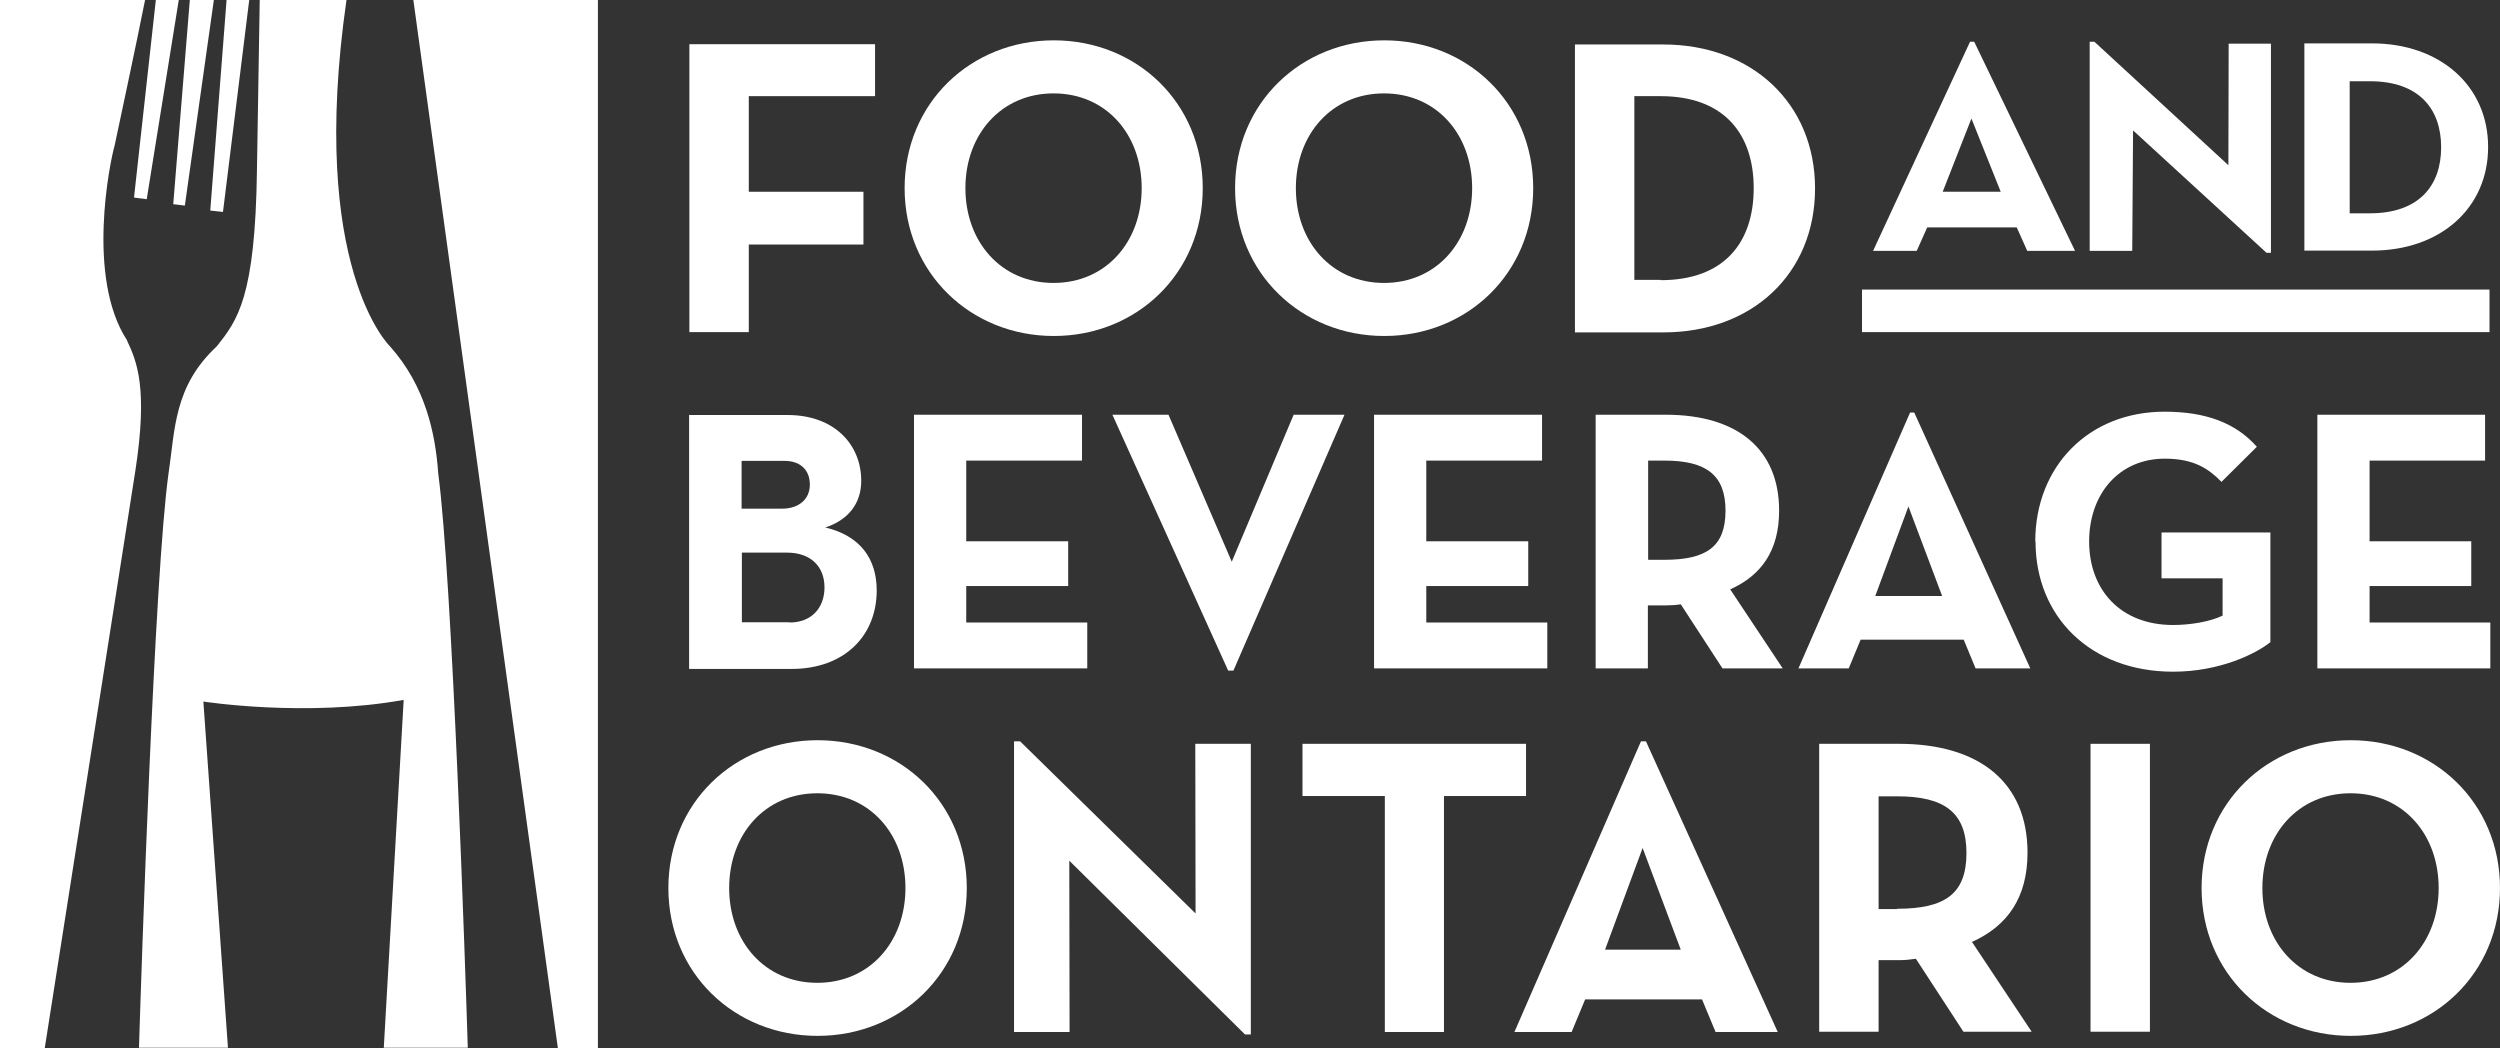 <svg xmlns="http://www.w3.org/2000/svg" id="Layer_2" viewBox="0 0 90.48 37.93"><rect x="0" y="0" width="90.48" height="37.93" fill="#333333" stroke="none"/><defs><style>.cls-1{fill:#fff;}</style></defs><g id="Layer_1-2"><g id="b"><g id="c"><g><polygon class="cls-1" points="5.64 0 4.85 7.15 5.31 7.21 6.47 0 5.64 0"></polygon><polygon class="cls-1" points="6.87 0 6.27 7.39 6.69 7.44 7.74 0 6.87 0"></polygon><polygon class="cls-1" points="8.2 0 7.61 7.62 8.07 7.67 9.02 0 8.2 0"></polygon><path class="cls-1" d="M4.6,12.32c-1.49-2.28-.62-6.47-.45-7.06,.06-.29,.81-3.78,1.1-5.26H0V37.93H1.62l3.28-20.9c.46-3,.05-3.95-.3-4.7"></path><polygon class="cls-1" points="21.64 0 14.96 0 20.19 37.93 21.64 37.93 21.64 0"></polygon><g><path class="cls-1" d="M14.11,12.53S11.15,9.68,12.54,0h-3.14l-.1,6.13c-.06,4.65-.71,5.46-1.45,6.4-1.56,1.45-1.51,3-1.75,4.6-.51,3.63-.99,18.15-1.07,20.79h3.22l-.89-12.53s3.71,.58,7.25-.06l-.72,12.59h3.04c-.08-2.63-.56-16.97-1.07-20.79-.1-1.43-.46-3.16-1.75-4.6"></path><path class="cls-1" d="M28.58,22.53c.77,0,1.26-.51,1.26-1.27s-.5-1.26-1.36-1.26h-1.63v2.52h1.73Zm-.28-4.12c.61,0,1.01-.34,1.01-.87s-.34-.86-.92-.86h-1.55v1.73s1.46,0,1.46,0Zm-3.35-3.39h3.55c1.71,0,2.67,1.08,2.67,2.38,0,.85-.5,1.43-1.3,1.69,1.26,.3,1.86,1.13,1.86,2.28,0,1.63-1.16,2.84-3.08,2.84h-3.71V15.01h.01Z"></path></g><polygon class="cls-1" points="33.08 15.01 39.16 15.01 39.16 16.67 34.97 16.67 34.97 19.59 38.66 19.59 38.66 21.21 34.97 21.21 34.97 22.53 39.35 22.53 39.35 24.19 33.08 24.19 33.08 15.01"></polygon><polygon class="cls-1" points="40.26 15.01 42.29 15.01 44.58 20.33 46.82 15.01 48.66 15.01 44.64 24.27 44.45 24.27 40.26 15.01"></polygon><polygon class="cls-1" points="49.73 15.01 55.81 15.01 55.81 16.67 51.62 16.67 51.62 19.59 55.31 19.59 55.31 21.21 51.62 21.21 51.62 22.53 56 22.53 56 24.19 49.73 24.19 49.73 15.01"></polygon><path class="cls-1" d="M60.24,20.26c1.54,0,2.21-.49,2.21-1.78s-.7-1.81-2.21-1.81h-.59v3.59h.59Zm4.29,3.93h-2.19l-1.51-2.32c-.18,.03-.36,.04-.54,.04h-.65v2.28h-1.89V15.01h2.54c2.57,0,4.1,1.23,4.1,3.47,0,1.43-.63,2.34-1.77,2.85l1.9,2.86h.01Z"></path><path class="cls-1" d="M70.29,21.57l-1.22-3.24-1.2,3.24h2.42Zm-1.17-6.64h.16l4.2,9.26h-1.98l-.43-1.04h-3.73l-.43,1.04h-1.82l4.04-9.26h0Z"></path><path class="cls-1" d="M73.66,19.6c0-2.71,1.92-4.7,4.68-4.7,1.5,0,2.58,.41,3.34,1.27l-1.28,1.27c-.46-.47-.99-.84-2.05-.84-1.66,0-2.74,1.28-2.74,3s1.11,3.02,3.04,3.02c.59,0,1.32-.11,1.79-.34v-1.35h-2.21v-1.66h3.94v3.97c-.53,.43-1.85,1.07-3.52,1.07-3,0-4.98-2-4.98-4.71"></path><polygon class="cls-1" points="83.87 15.01 89.94 15.01 89.94 16.67 85.76 16.67 85.76 19.59 89.44 19.59 89.44 21.21 85.76 21.21 85.76 22.53 90.13 22.53 90.13 24.19 83.87 24.19 83.87 15.01"></polygon><path class="cls-1" d="M32.77,32.14c0-1.95-1.29-3.43-3.19-3.43s-3.19,1.49-3.19,3.43,1.29,3.43,3.19,3.43,3.19-1.49,3.19-3.43m-8.58,0c0-3.08,2.39-5.35,5.4-5.35s5.4,2.27,5.4,5.35-2.39,5.35-5.4,5.35-5.4-2.27-5.4-5.35"></path><polygon class="cls-1" points="38.7 31.15 38.71 37.35 36.7 37.35 36.7 26.83 36.92 26.83 43.27 33.06 43.26 26.92 45.27 26.92 45.27 37.44 45.06 37.44 38.7 31.15"></polygon><polygon class="cls-1" points="50.12 28.81 47.14 28.81 47.14 26.92 55.23 26.92 55.23 28.81 52.26 28.81 52.26 37.35 50.12 37.35 50.12 28.81"></polygon><path class="cls-1" d="M60.83,34.37l-1.38-3.68-1.36,3.68h2.74Zm-1.44-7.54h.18l4.77,10.52h-2.25l-.49-1.18h-4.23l-.49,1.18h-2.07s4.58-10.52,4.58-10.52Z"></path><path class="cls-1" d="M68.66,32.89c1.75,0,2.51-.55,2.51-2.02s-.8-2.05-2.51-2.05h-.67v4.08h.67Zm4.88,4.45h-2.48l-1.72-2.64c-.2,.03-.41,.05-.61,.05h-.74v2.59h-2.15v-10.42h2.88c2.91,0,4.66,1.39,4.66,3.94,0,1.62-.72,2.65-2.01,3.23l2.16,3.25h.01Z"></path><rect class="cls-1" x="75.66" y="26.92" width="2.15" height="10.42"></rect><path class="cls-1" d="M88.26,32.14c0-1.95-1.29-3.43-3.19-3.43s-3.19,1.49-3.19,3.43,1.29,3.43,3.19,3.43,3.19-1.49,3.19-3.43m-8.58,0c0-3.08,2.39-5.35,5.4-5.35s5.4,2.27,5.4,5.35-2.39,5.35-5.4,5.35-5.4-2.27-5.4-5.35"></path><polygon class="cls-1" points="24.95 1.6 31.67 1.6 31.67 3.48 27.1 3.48 27.1 6.94 31.25 6.94 31.25 8.85 27.1 8.85 27.1 12.02 24.95 12.02 24.95 1.6"></polygon><g><path class="cls-1" d="M41.32,6.81c0-1.95-1.29-3.43-3.19-3.43s-3.19,1.49-3.19,3.43,1.29,3.43,3.19,3.43,3.19-1.49,3.19-3.43m-8.58,0c0-3.08,2.39-5.35,5.4-5.35s5.39,2.27,5.39,5.35-2.39,5.35-5.39,5.35-5.4-2.27-5.4-5.35"></path><path class="cls-1" d="M53.28,6.81c0-1.95-1.29-3.43-3.19-3.43s-3.19,1.49-3.19,3.43,1.29,3.43,3.19,3.43,3.19-1.49,3.19-3.43m-8.58,0c0-3.08,2.39-5.35,5.4-5.35s5.39,2.27,5.39,5.35-2.39,5.35-5.39,5.35-5.4-2.27-5.4-5.35"></path><path class="cls-1" d="M60.1,10.14c2.32,0,3.37-1.38,3.37-3.33s-1.06-3.33-3.37-3.33h-.95v6.65h.95Zm-3.1-8.53h3.2c3.2,0,5.49,2.13,5.49,5.21s-2.27,5.21-5.49,5.21h-3.2s0-10.42,0-10.42Z"></path></g><path class="cls-1" d="M72.41,6.94l-1.06-2.65-1.04,2.65h2.1Zm-1.1-5.43h.14l3.65,7.57h-1.73l-.38-.85h-3.24l-.38,.85h-1.58l3.51-7.57h0Z"></path><polygon class="cls-1" points="77.2 4.72 77.17 9.08 75.63 9.08 75.63 1.51 75.8 1.51 80.65 5.98 80.66 1.58 82.19 1.58 82.19 9.15 82.03 9.15 77.2 4.72"></polygon><path class="cls-1" d="M85.77,7.72c1.77,0,2.58-.99,2.58-2.39s-.81-2.39-2.58-2.39h-.73V7.72h.73Zm-2.37-6.15h2.45c2.45,0,4.2,1.53,4.2,3.75s-1.74,3.75-4.2,3.75h-2.45V1.58h0Z"></path><rect class="cls-1" x="67.39" y="10.48" width="22.71" height="1.54"></rect></g></g></g></g></svg>